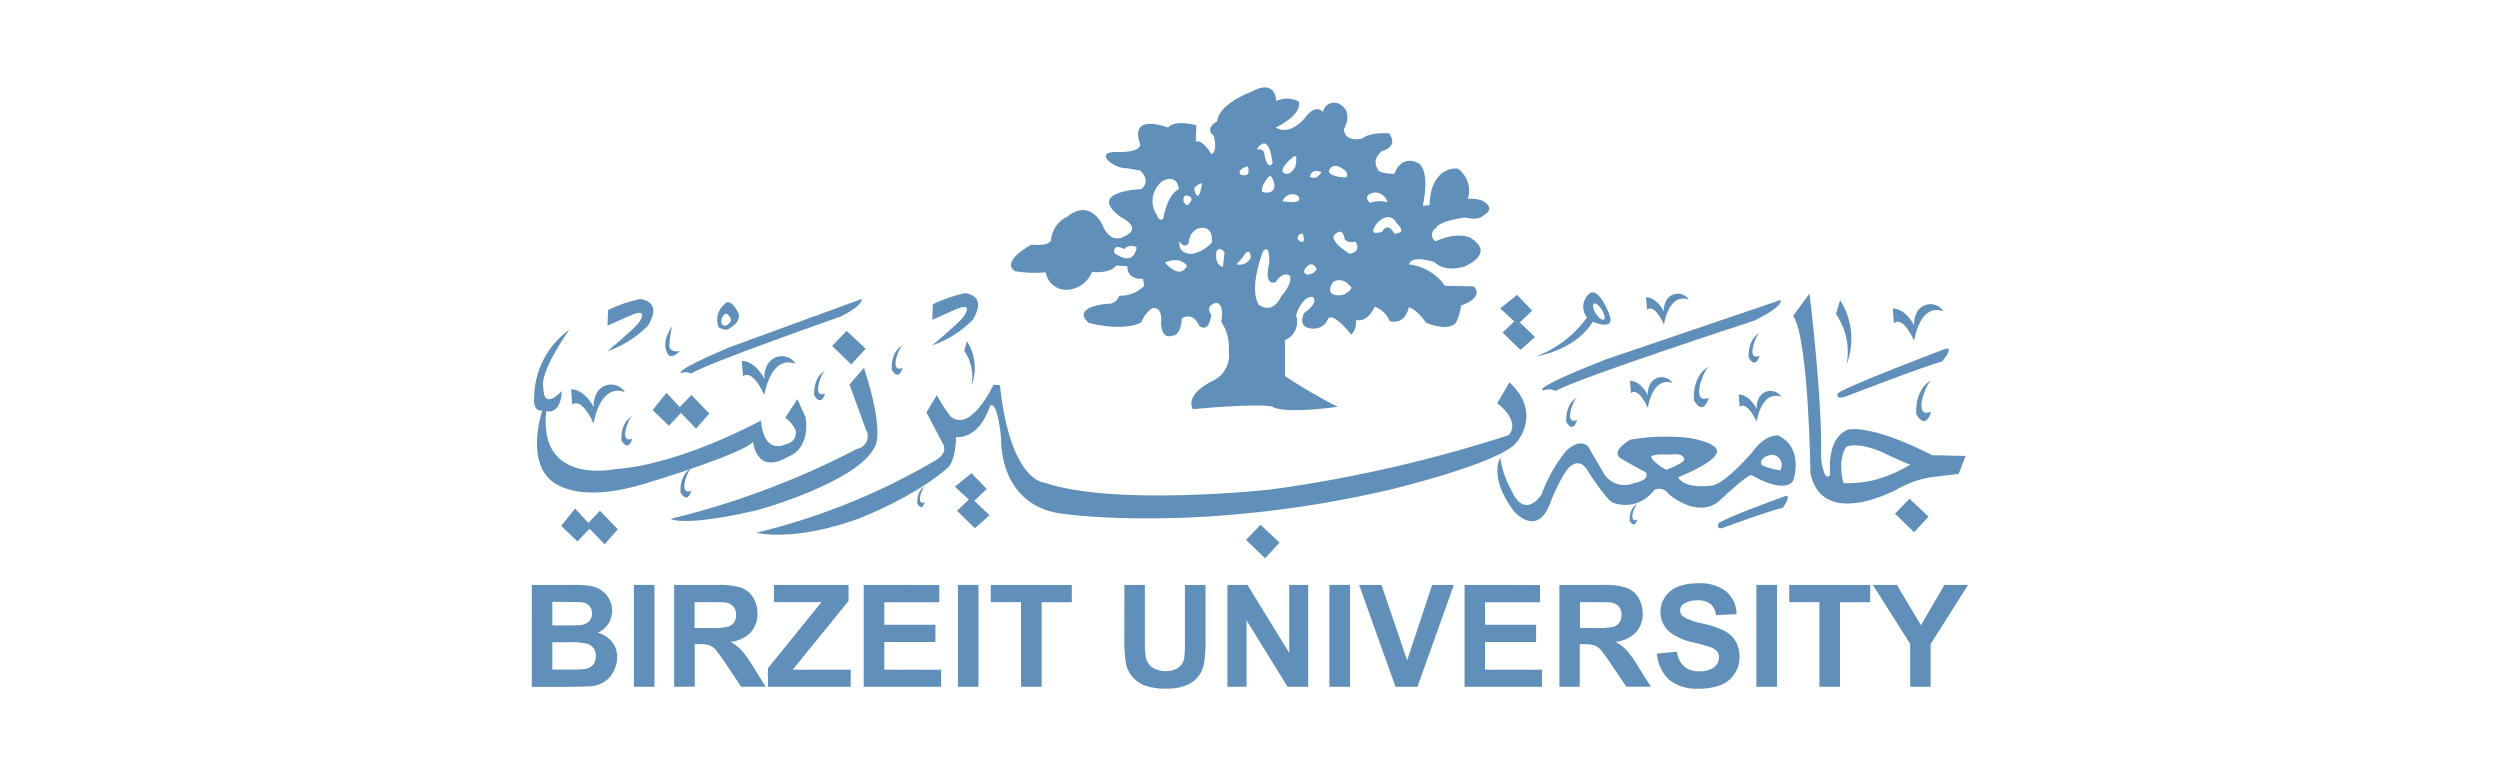 <?xml version="1.0" encoding="utf-8"?>
<!-- Generator: Adobe Illustrator 26.4.1, SVG Export Plug-In . SVG Version: 6.00 Build 0)  -->
<svg version="1.1" id="Layer_1" xmlns="http://www.w3.org/2000/svg" xmlns:xlink="http://www.w3.org/1999/xlink" x="0px" y="0px"
	 viewBox="0 0 290 90" style="enable-background:new 0 0 290 90;" xml:space="preserve">
<style type="text/css">
	.st0{fill:#6090B9;}
</style>
<g id="Group_36" transform="translate(0 0)">
	<g id="Group_25" transform="translate(0 0)">
		<g>
			<g>
				<g id="Group_24">
					<path id="Path_192" class="st0" d="M161.73,27.09c-0.79-1.48-1.41-0.2-1.41-0.2c-2.01,0.6-0.46-1.14-0.46-1.14
						c1.47-1.35,2.15,0.13,2.15,0.13C163.35,27.16,161.73,27.1,161.73,27.09 M159.45,22.33c0.7-0.03,1.33,0.45,1.48,1.14
						c-0.66-0.2-1.37-0.17-2.02,0.07C157.91,22.52,159.45,22.33,159.45,22.33 M156.56,29.44c0,0-2.01-1.14-1.87-2.08
						c0,0,1.01-1.28,1.28,0.34c0,0,0.19,0.54,1.27,0.33C157.23,28.03,158.04,29.17,156.56,29.44 M156.09,34.07
						c-0.4,0.19-0.85,0.24-1.28,0.14c0,0-1.07-0.2-0.13-1.54c0.65-0.35,1.46-0.14,1.87,0.47C156.56,33.14,157.23,33.34,156.09,34.07
						 M156.03,19.77c0,0,0.53,0.6,0.07,0.81c0,0-1.68,0-1.95-0.67C154.14,19.91,154.41,18.5,156.03,19.77 M151.93,20.51
						c0,0,0.2-1.08,1.35-0.54C153.27,19.97,152.8,20.97,151.93,20.51 M151.73,31.86c-0.94-0.2-0.13-0.94-0.13-0.94
						c0.74-0.74,1.14,0.34,1.14,0.34C152.51,31.6,152.14,31.82,151.73,31.86 M150.58,27.83c-0.26-0.67,0.54-0.74,0.54-0.74
						C151.59,28.7,150.58,27.83,150.58,27.83 M148.77,23.33c0.24-0.63,0.95-0.96,1.58-0.72c0.08,0.03,0.16,0.07,0.23,0.12
						C150.58,22.73,151.46,23.8,148.77,23.33 M148.63,34.35c-1.07,2.28-2.61,1-2.61,1c-1.21-1.87,0.47-6.17,0.47-6.17
						c0.87-1.07,0.74,1.34,0.74,1.34c-0.67,2.82,0.74,2.22,0.74,2.22c0.87-1.41,1.68-0.74,1.68-0.74
						C149.92,32.99,148.64,34.35,148.63,34.35 M147.84,21.45c0,1.28-1.41,0.81-1.41,0.81c-0.27-0.61,0.67-1.68,0.67-1.68
						C147.57,19.97,147.84,21.44,147.84,21.45 M147.62,18.97c-0.66,0.8-0.93-1.01-0.93-1.01c-0.07-0.87-0.94-0.6-0.94-0.6
						C147.29,15.07,147.62,18.97,147.62,18.97 M149.84,18.36c0.88-0.94,0.41,1.01,0.41,1.01c-0.88,1.41-1.48,0.53-1.48,0.53
						C148.7,19.23,149.84,18.36,149.84,18.36 M145.08,29.92c-0.31,0.61-1.01,0.92-1.67,0.73c0.42-0.37,0.78-0.8,1.07-1.28
						C145.14,28.77,145.07,29.92,145.08,29.92 M144.74,19.3c0.47,1.48-0.87,0.94-0.87,0.94C143.47,19.57,144.74,19.3,144.74,19.3
						 M141.85,30.99c-1.07-0.4-0.74-1.81-0.74-1.81c0.34-0.67,0.94,0.07,0.94,0.07L141.85,30.99z M140.58,28.11
						c-0.59,0.69-1.39,1.16-2.28,1.34c0,0-1.68,0.14-1.48-1.48c0,0,0.54,1,1.08,0.2c0-0.67,0.35-1.28,0.93-1.61
						C138.83,26.55,140.72,25.75,140.58,28.11 M135.14,30.45c1.82-0.8,2.56,0.4,2.56,0.4C136.81,32.54,135.14,30.45,135.14,30.45
						 M134.94,25.35c-0.47,0.47-0.74-0.4-0.74-0.4c-0.88-1.29-0.58-3.04,0.67-3.97c1.75-0.87,1.88,0.95,1.88,0.95
						C135.34,22.6,134.94,25.35,134.94,25.35 M137.49,22.67c1.48,0.14,0.27,1.14,0.27,1.14c-0.35-0.09-0.56-0.46-0.47-0.81
						C137.32,22.87,137.39,22.75,137.49,22.67 M139.44,21.26c-0.41,2.62-0.87,0.88-0.87,0.88
						C138.36,21.46,139.44,21.26,139.44,21.26 M129.23,29.31c-0.06-1.2,1.15-0.41,1.15-0.41c0.38-0.42,1-0.5,1.48-0.2
						C131.44,31.12,129.23,29.31,129.23,29.31 M171.94,23.27c-0.54-0.18-1.11-0.25-1.67-0.2c0.41-1.29-0.05-2.7-1.14-3.5
						c0,0-2.08-0.4-3.02,2.28c-0.18,0.63-0.27,1.29-0.27,1.95l-0.8,0.07c0,0,0.87-3.56-0.34-4.84c0,0-1.95-1.4-2.96,1.14
						c0,0-1.95,0-1.95-0.6c0,0-0.74-0.94,0.47-2.02c0,0,2.08-0.47,0.87-2.08c0,0-2.21-0.2-3.09,0.6c0,0-2.01,0.54-2.15-1.07
						c0,0,1.21-2.02-0.53-2.95c-0.63-0.33-1.41-0.1-1.75,0.53c-0.07,0.13-0.11,0.27-0.14,0.41c0,0-0.81-1.07-2.08,0.67
						c0,0-1.68,2.16-3.42,1.14c0,0,3.09-1.4,2.69-3.01c-0.81-0.45-1.79-0.47-2.62-0.07c0,0,0-2.68-2.89-1.07
						c0,0-3.76,1.34-3.96,3.42c0,0-1.54,0.8-0.4,1.68c0,0,0.53,1.75-0.27,2.15c0,0-0.94-1.75-1.81-1.48l0.07-1.88
						c0,0-2.42-0.74-3.29,0.26c0,0-4.57-1.81-3.23,1.95c0,0,0.2,0.94-2.68,0.88c-2.88-0.06-0.34,2.01,1.14,1.88l1.54,0.27
						c0,0,1.35,1.14,0.13,2.16c0,0-6.45,0.2-2.41,3.22c0,0,2.75,1.27,0.4,2.28c0,0-1.54,1.01-2.49-1.34c0,0-1.35-3.09-4.03-1.01
						c-1.12,0.51-1.86,1.59-1.95,2.82c0,0-0.2,0.67-2.28,0.47c0,0-3.64,1.94-1.88,3.08c1.18,0.2,2.37,0.24,3.56,0.14
						c0.2,1.21,1.27,2.07,2.49,2.02c1.28-0.07,2.41-0.89,2.88-2.08c0,0,2.01,0.27,2.82-0.74l1.28,0.07c0,0-0.21,1.55,1.81,1.48
						l0.14,0.81c-0.76,0.77-1.81,1.18-2.89,1.14c-0.2,0.63-0.82,1.03-1.47,0.94c0,0-4.16,0.34-2.08,2.22c0,0,3.95,1.07,6.11-0.07
						c0.23-0.65,0.65-1.21,1.21-1.61c0,0,1.27-0.47,1.07,1.68c0,0,0,1.94,1.28,1.48c0,0,1.01,0.13,1.14-2.02
						c0,0,1.21-0.87,2.01,0.87c0,0,1.07,1.01,1.41-1.27c0,0-0.87-1,0.54-1.4c0,0,1-0.08,0.6,2.21c0.68,1,0.99,2.21,0.88,3.42
						c0.21,1.43-0.56,2.83-1.88,3.43c0,0-3.23,1.47-2.29,3.28c0,0,7.86-0.74,9.27-0.27c0,0,0.88,0.87,7.53,0
						c-2.11-1.07-4.15-2.26-6.11-3.56v-4.17c1.12-0.48,1.68-1.74,1.28-2.88c0,0,0.6-2.16,1.88-2.16c0,0,1,0.48-0.94,1.89
						c0,0-0.94,1.74,1,1.81c0.75,0.05,1.46-0.38,1.75-1.08c0,0,0.34-1.14,2.69,1.75c0,0,0.6-0.27,0.6-1.68c0,0,1.21,0.47,2.15-1.54
						c0.78,0.3,1.41,0.9,1.74,1.68c0,0,1.68,0.6,2.22-1.61c0,0,0.74,0.07,2.02,1.81c0,0,2.48,1.07,3.43,0
						c0.31-0.63,0.52-1.31,0.61-2.01c0,0,2.74-0.88,1.47-2.22l-3.35-0.07c-0.96-1.39-2.48-2.3-4.17-2.48c0,0,0.07-1.14,2.96-0.27
						c0,0,0.94,1.21,3.43,0.54c0,0,3.89-1.55,0.61-3.42c0,0-1.41-0.67-3.9,0.47c-0.42-0.24-0.56-0.78-0.32-1.2
						c0.09-0.15,0.22-0.28,0.38-0.35c0,0,0-0.74,3.36-1.21c0,0,1.47,0.4,2.08-0.2C172,25.01,173.74,24.27,171.94,23.27"/>
					<path id="Path_193" class="st0" d="M175.1,44.35l-1.42,2.42c0,0,2.76,2.01,1.34,3.7c-8.99,2.92-18.23,5.03-27.6,6.31
						c0,0-18.2,2.01-26.32-0.81c0,0-3.9-0.13-5.11-11.28l-0.74-0.07c0,0-2.62,5.64-4.97,3.7c-0.61-0.78-1.15-1.61-1.61-2.49
						l-1.21,2.01l1.95,3.69c0,0,0.67,1.01-1,1.94c-6.45,3.77-13.42,6.58-20.69,8.33c0,0,4.3,1.14,12.02-1.69
						c0,0,6.58-2.55,10.34-5.98c0,0,0.81-0.93,0.81-3.42c0,0,2.62,0.4,3.96-3.63c0,0,0.8-0.94,1.28,3.77c0,0-0.4,8.12,7.58,8.8
						c0,0,15.65,2.22,37.41-2.82c0,0,13.17-3.15,14.84-5.57C175.97,51.27,178.93,47.91,175.1,44.35"/>
					<path id="Path_194" class="st0" d="M100.22,42.67l-1.68,1.94l1.94,5.31c0.39,0.71,0.12,1.6-0.59,1.99
						c-0.15,0.08-0.31,0.14-0.48,0.16c-6.85,3.57-14.12,6.3-21.63,8.12c0,0,1.48,1.01,10.28-1.07c0,0,11.28-3.16,13.37-7.19
						C101.43,51.94,102.77,50.53,100.22,42.67"/>
					<path id="Path_195" class="st0" d="M92.5,46.3l-1.41,2.15c0.53,0.38,0.94,0.88,1.21,1.47c0,0,0.34,1.34-1.35,1.68
						c0,0-2.34,1.14-2.68-2.82c0,0-9.27,5.11-16.92,5.64c0,0-8.93,1.95-7.99-6.72c0,0,1.68,0.54,1.81-2.35c0,0-2.14,2.42-2.14-0.4
						c0,0-0.67-1.41,3.02-6.72c-2.53,1.82-4.05,4.74-4.09,7.86c0,0-0.2,1.68,0.94,1.54c0,0-2.21,6.45,1.75,8.6s10.08-0.13,11.69-0.6
						c0,0,9.81-3.03,11.02-4.37c0,0,0.33,3.89,4.02,1.74c0,0,2.62-0.74,2.08-4.56L92.5,46.3z"/>
				</g>
			</g>
		</g>
	</g>
	<path id="Path_196" class="st0" d="M77.31,45.56l-1.6,2.01l1.88,1.82l1.4-1.49l1.75,1.82l1.54-1.75l-2.08-2.15l-1.35,1.4
		L77.31,45.56z"/>
	<path id="Path_197" class="st0" d="M66.71,58.99L65.1,61l1.88,1.81l1.41-1.48l1.74,1.81l1.54-1.74l-2.08-2.15l-1.34,1.41
		L66.71,58.99z"/>
	<path id="Path_198" class="st0" d="M110.76,56.45l1.94-1.56l1.76,1.83l-1.44,1.37l1.76,1.68l-1.69,1.5l-2.07-2.02l1.36-1.3
		L110.76,56.45z"/>
	<path id="Path_199" class="st0" d="M174.02,35.78l1.96-1.57l1.75,1.82l-1.43,1.37l1.76,1.7l-1.69,1.49l-2.07-2.01l1.36-1.3
		L174.02,35.78z"/>
	<g id="Group_27" transform="translate(0 0)">
		<g>
			<g>
				<g id="Group_26">
					<path id="Path_200" class="st0" d="M68.86,49.12c0,0,0.67-4.7,3.63-3.63c-0.56-0.89-1.73-1.15-2.62-0.59
						c-0.28,0.18-0.52,0.43-0.67,0.73c-0.26,0.49-0.38,1.05-0.33,1.61c0,0-1-2.08-2.62-2.08l0.13,1.81
						C66.37,46.97,67.31,45.83,68.86,49.12"/>
					<path id="Path_201" class="st0" d="M88.67,45.83c0,0,0.67-4.7,3.62-3.63c-0.56-0.89-1.73-1.15-2.62-0.59
						c-0.28,0.18-0.51,0.43-0.67,0.73c-0.26,0.49-0.38,1.05-0.33,1.61c0,0-1.01-2.08-2.62-2.08l0.14,1.81
						C86.19,43.68,87.12,42.54,88.67,45.83"/>
					<path id="Path_202" class="st0" d="M193.02,37.64c0,0,0.53-3.73,2.88-2.88c-0.45-0.7-1.38-0.91-2.09-0.46
						c-0.22,0.14-0.4,0.34-0.53,0.57c-0.21,0.39-0.3,0.83-0.26,1.27c0,0-0.8-1.65-2.08-1.65l0.11,1.44
						C191.05,35.94,191.8,35.03,193.02,37.64"/>
					<path id="Path_203" class="st0" d="M203.77,48.92c0,0,0.54-3.73,2.88-2.88c-0.45-0.7-1.38-0.91-2.08-0.47
						c-0.22,0.14-0.4,0.34-0.53,0.57c-0.21,0.39-0.3,0.84-0.27,1.28c0,0-0.8-1.65-2.08-1.65l0.11,1.43
						C201.79,47.21,202.54,46.31,203.77,48.92"/>
					<path id="Path_204" class="st0" d="M222.04,39.52c0,0,0.63-4.43,3.41-3.41c-0.54-0.84-1.65-1.08-2.49-0.54
						c-0.26,0.17-0.47,0.39-0.61,0.66c-0.25,0.47-0.35,0.99-0.31,1.52c0,0-0.95-1.96-2.47-1.96l0.12,1.72
						C219.7,37.5,220.59,36.42,222.04,39.52"/>
					<path id="Path_205" class="st0" d="M191.14,47.31c0,0,0.54-3.73,2.88-2.87c-0.45-0.7-1.38-0.91-2.08-0.46
						c-0.22,0.14-0.4,0.34-0.52,0.57c-0.21,0.39-0.3,0.84-0.27,1.28c0,0-0.8-1.65-2.07-1.65l0.11,1.44
						C189.18,45.61,189.92,44.7,191.14,47.31"/>
					<path id="Path_206" class="st0" d="M73.35,50.87c0,0-1.14,0.6-0.74-1.14c0,0,0.33-1.21,0.74-1.47c0,0-1.34,0.53-1.27,2.81
						C72.08,51.07,72.82,52.55,73.35,50.87"/>
					<path id="Path_207" class="st0" d="M182.95,48.71c0,0-1.14,0.61-0.74-1.14c0,0,0.33-1.2,0.74-1.47c0,0-1.34,0.53-1.27,2.82
						C181.68,48.92,182.42,50.4,182.95,48.71"/>
					<path id="Path_208" class="st0" d="M204.11,41.26c0,0-1.15,0.6-0.74-1.14c0,0,0.34-1.21,0.74-1.48c0,0-1.34,0.54-1.27,2.82
						C202.84,41.47,203.57,42.94,204.11,41.26"/>
					<path id="Path_209" class="st0" d="M198.23,46.13c0,0-1.56,0.83-1.01-1.57c0,0,0.46-1.66,1.01-2.04c0,0-1.84,0.75-1.75,3.88
						C196.48,46.41,197.5,48.44,198.23,46.13"/>
					<path id="Path_210" class="st0" d="M224.02,47.75c0,0-1.57,0.83-1.01-1.58c0,0,0.46-1.66,1.01-2.04c0,0-1.85,0.75-1.74,3.88
						C222.28,48.02,223.29,50.05,224.02,47.75"/>
					<path id="Path_211" class="st0" d="M95.72,45.63c0,0-1.14,0.61-0.74-1.14c0,0,0.33-1.21,0.74-1.48c0,0-1.35,0.54-1.28,2.82
						C94.44,45.83,95.18,47.31,95.72,45.63"/>
					<path id="Path_212" class="st0" d="M104.71,42.67c0,0-1.14,0.61-0.74-1.15c0,0,0.34-1.21,0.74-1.47c0,0-1.34,0.53-1.28,2.82
						C103.44,42.88,104.18,44.35,104.71,42.67"/>
					<path id="Path_213" class="st0" d="M80.21,56.91c0,0-1.14,0.6-0.74-1.14c0,0,0.33-1.21,0.74-1.48c0,0-1.35,0.54-1.28,2.82
						C78.93,57.11,79.67,58.59,80.21,56.91"/>
					<path id="Path_214" class="st0" d="M107.29,58.25c0,0-0.79,0.42-0.52-0.81c0,0,0.24-0.85,0.52-1.03c0,0-0.94,0.38-0.89,1.98
						C106.4,58.39,106.91,59.43,107.29,58.25"/>
					<path id="Path_215" class="st0" d="M189.94,60.27c0,0-0.81,0.43-0.52-0.81c0,0,0.23-0.85,0.52-1.03c0,0-0.95,0.37-0.9,1.98
						C189.04,60.41,189.56,61.45,189.94,60.27"/>
					<path id="Path_216" class="st0" d="M77.99,37.84c0,0-1.41,1.74-0.53,3.22c0,0,0.33,0.74,1.41-0.33c0,0-1.41,0.27-1.21-0.87
						C77.69,39.17,77.8,38.49,77.99,37.84"/>
					<path id="Path_217" class="st0" d="M70.47,37.77l0.07-1.81c1.17-0.57,2.41-1,3.69-1.27c0,0,2.75,0.13,0.94,3.08
						c-1.31,1.34-2.92,2.35-4.69,2.96c0,0,2.96-2.49,3.56-3.22c0,0,1.54-2.01-1.01-0.87L70.47,37.77z"/>
					<path id="Path_218" class="st0" d="M108.14,37.1l0.07-1.81c1.17-0.57,2.41-1,3.69-1.28c0,0,2.76,0.13,0.94,3.09
						c-1.32,1.34-2.93,2.35-4.7,2.96c0,0,2.96-2.49,3.56-3.23c0,0,1.55-2.01-1.01-0.87L108.14,37.1z"/>
					<path id="Path_219" class="st0" d="M84.19,37.78c-0.15-0.01-0.3-0.05-0.44-0.12c-0.17-0.41-0.05-0.88,0.29-1.17
						c0.29-0.37,0.67,0.38,0.67,0.38C85.01,37.4,84.19,37.78,84.19,37.78 M85.58,36.17c0,0-0.88-1.76-1.55-0.87
						c-0.78,0.65-1.05,1.73-0.67,2.68c0.31,0.17,0.65,0.26,1,0.27C84.36,38.24,86.25,37.36,85.58,36.17"/>
					<path id="Path_220" class="st0" d="M79.07,43.28c0,0-1.35-0.07,5.44-2.96l15.45-5.64c0,0,0.34,0.6-2.36,2.01
						c0,0-15.58,5.44-17.45,6.65C79.82,43.14,79.41,43.12,79.07,43.28"/>
					<path id="Path_221" class="st0" d="M179.03,45.29c0,0-1.78-0.05,7.16-3.57l20.38-6.93c0,0,0.45,0.7-3.09,2.41
						c0,0-20.55,6.69-23.02,8.15C180.02,45.12,179.5,45.1,179.03,45.29"/>
				</g>
			</g>
		</g>
	</g>
	<path id="Path_222" class="st0" d="M98.21,38.38l-1.68,1.74l2.21,2.15l1.68-1.82L98.21,38.38z"/>
	<path id="Path_223" class="st0" d="M221.5,57.85l-1.68,1.74l2.21,2.15l1.68-1.81L221.5,57.85z"/>
	<path id="Path_224" class="st0" d="M146.22,60.87l-1.68,1.75l2.21,2.14l1.68-1.81L146.22,60.87z"/>
	<g id="Group_29" transform="translate(0 0)">
		<g>
			<g>
				<g id="Group_28">
					<path id="Path_225" class="st0" d="M186.05,37.07c-0.2,0.12-0.6-0.19-0.93-0.7c-0.33-0.51-0.42-1.02-0.23-1.14
						c0.2-0.12,0.6,0.19,0.92,0.7S186.25,36.95,186.05,37.07 M186.65,36.37c0,0-1.15-3.03-2.22-2.36c-0.87,0.67-1.03,1.92-0.36,2.79
						c0.01,0.01,0.02,0.02,0.03,0.03c-1.49,2.05-3.54,3.62-5.91,4.51c0,0,4.57-0.68,6.58-4.03
						C184.76,37.31,187.52,38.58,186.65,36.37"/>
					<path id="Path_226" class="st0" d="M207.2,57.51c0,0-7.19,2.56-7.87,3.22c0,0-0.27,0.81,0.61,0.47c0,0,5.64-2.08,6.86-2.29
						C206.8,58.92,207.8,57.51,207.2,57.51"/>
					<path id="Path_227" class="st0" d="M225.71,40.44c0,0-11.53,4.36-12.54,5.19c0,0-0.33,0.86,1.07,0.31c0,0,9.04-3.49,11.02-4
						C225.26,41.94,226.72,40.29,225.71,40.44"/>
					<path id="Path_228" class="st0" d="M206.52,54.56c-0.74-0.1-1.46-0.3-2.15-0.6c-0.48-0.94,1.14-1.22,1.14-1.22
						c0.67,0.02,1.19,0.58,1.17,1.24C206.68,54.19,206.62,54.39,206.52,54.56 M193.29,54.49c-0.64-0.31-1.21-0.74-1.67-1.28
						c-0.54-0.67,2.02-0.47,2.02-0.47c1.87-0.27,1.74,0.61,1.74,0.61C195.03,53.89,193.29,54.49,193.29,54.49 M206.32,50.53
						c0,0-1.41-0.33-3.02,1.88c0,0-3.09,3.63-4.64,3.9c0,0-3.08,0.54-4.02-0.94c0,0,3.82-1.47,4.43-2.69c0,0,1.01-1.14-3.09-1.88
						c-2.28-0.26-4.59-0.19-6.85,0.2c0,0-2.15,1.14-1.27,2.08c0,0,2.14,1.27,3.02,1.68c0,0,0.74,0.87-1.34,1.28
						c-1.24,0.53-2.68,0.11-3.43-1.01l-1.88-3.22c0,0-0.87-1.14-2.61,0.54c-1.2,1.52-2.15,3.22-2.82,5.03c0,0-1.95,3.1-3.56-0.67
						c-0.62-1.13-1.03-2.35-1.21-3.63c0,0-1.41,2.22,1.55,6.18c0,0,2.89,3.49,4.43-1.41c0,0,1.49-3.56,2.35-3.89
						c0,0,1.07-0.88,1.94,0.87c0,0,2.08,3.22,2.82,3.49c1.74,0.64,3.69,0.03,4.76-1.48c0.6-0.31,1.33-0.1,1.68,0.47
						c0,0,3.15,2.81,5.72,0.94c0,0,3.22-3.09,3.89-3.15c0,0,3.69,2.28,4.84,0.67C208,55.77,209.35,52.08,206.32,50.53"/>
					<path id="Path_229" class="st0" d="M217.07,55.77c-1.06,0.22-2.14,0.31-3.22,0.27c0,0-0.81-2.56,0.34-4.23
						c0,0,1.21-0.6,4.03,0.6c0,0,2.68,1.28,3.36,1.48C220.18,54.76,218.66,55.39,217.07,55.77 M224.13,52.8
						c-7.39-3.76-9.8-2.95-9.8-2.95c-2.56,1.01-2.02,5.24-2.02,5.24c-0.74,1.01-1.07-1.89-1.07-1.89c0.2-6.72-1.34-19.14-1.34-19.14
						l-1.9,2.57c1.82,2.62,2.01,18.27,2.01,18.27c1.4,6.65,10.14,1.81,10.14,1.81c1.17-0.67,2.44-1.12,3.76-1.34l3.3-0.4l0.8-2.08
						L224.13,52.8z"/>
					<path id="Path_230" class="st0" d="M213.45,34.82l-0.48,1.61c1.2,1.72,1.64,3.86,1.21,5.91
						C215.16,39.86,214.89,37.06,213.45,34.82"/>
					<path id="Path_231" class="st0" d="M112.17,39.58l-0.32,1.11c0.83,1.18,1.12,2.65,0.83,4.06
						C113.35,43.05,113.16,41.12,112.17,39.58"/>
					<path id="Path_232" class="st0" d="M64.07,74.51v3.16h2.21c0.55,0.02,1.09-0.01,1.64-0.07c0.33-0.06,0.64-0.23,0.87-0.48
						c0.23-0.28,0.35-0.64,0.33-1c0.04-0.65-0.37-1.25-1-1.45c-0.7-0.15-1.41-0.21-2.12-0.17L64.07,74.51L64.07,74.51z M64.07,69.81
						v2.74h1.56c0.93,0,1.51-0.02,1.73-0.04c0.36-0.03,0.7-0.18,0.96-0.42c0.24-0.25,0.37-0.58,0.35-0.92
						c0.02-0.32-0.09-0.64-0.3-0.89c-0.24-0.24-0.56-0.39-0.9-0.41c-0.23-0.03-0.92-0.05-2.04-0.05L64.07,69.81z M61.69,67.85h4.72
						c0.7-0.02,1.4,0.02,2.1,0.12c0.44,0.07,0.86,0.23,1.23,0.49c0.37,0.26,0.69,0.59,0.91,0.99c0.24,0.42,0.36,0.9,0.36,1.38
						c0.01,1.11-0.64,2.12-1.66,2.57c0.65,0.17,1.24,0.55,1.66,1.07c0.39,0.51,0.6,1.13,0.58,1.78c0,0.54-0.13,1.08-0.38,1.57
						c-0.23,0.49-0.58,0.91-1.02,1.22c-0.48,0.32-1.03,0.51-1.6,0.56c-0.4,0.04-1.35,0.07-2.88,0.08h-4.02L61.69,67.85L61.69,67.85z
						"/>
				</g>
			</g>
		</g>
	</g>
	<rect id="Rectangle_28" x="73.53" y="67.85" class="st0" width="2.39" height="11.82"/>
	<g id="Group_31" transform="translate(0 0)">
		<g>
			<g>
				<g id="Group_30">
					<path id="Path_233" class="st0" d="M80.58,72.85h1.76c0.71,0.04,1.43-0.01,2.13-0.15c0.27-0.09,0.51-0.27,0.68-0.5
						c0.17-0.26,0.25-0.57,0.24-0.88c0.02-0.35-0.1-0.7-0.32-0.97c-0.24-0.25-0.56-0.42-0.9-0.46c-0.19-0.03-0.77-0.04-1.74-0.04
						h-1.86v3H80.58z M78.2,79.67V67.85h5.02c0.93-0.05,1.86,0.06,2.76,0.32c0.57,0.21,1.06,0.61,1.37,1.13
						c0.35,0.56,0.52,1.2,0.51,1.86c0.03,0.81-0.25,1.59-0.78,2.2c-0.63,0.63-1.45,1.01-2.33,1.09c0.47,0.27,0.9,0.6,1.27,0.99
						c0.51,0.59,0.96,1.23,1.36,1.91l1.44,2.31h-2.85l-1.72-2.58c-0.39-0.6-0.8-1.18-1.25-1.74c-0.2-0.22-0.45-0.38-0.72-0.49
						c-0.39-0.11-0.8-0.15-1.2-0.13h-0.49v4.93L78.2,79.67z"/>
				</g>
			</g>
		</g>
	</g>
	<path id="Path_234" class="st0" d="M89.78,67.85v2h5.51l-6.21,7.66v2.16h9.6v-1.99h-6.72l6.47-7.97v-1.86H89.78z"/>
	<path id="Path_235" class="st0" d="M100.19,67.85v11.82h8.98v-1.99h-6.59v-3.21h5.93v-2h-5.93v-2.61h6.38v-2L100.19,67.85z"/>
	<rect id="Rectangle_30" x="111.12" y="67.85" class="st0" width="2.38" height="11.82"/>
	<path id="Path_236" class="st0" d="M114.93,67.85v2h3.51v9.82h2.39v-9.81h3.5v-2L114.93,67.85z"/>
	<g id="Group_33" transform="translate(0 0)">
		<g>
			<g>
				<g id="Group_32">
					<path id="Path_237" class="st0" d="M130.43,67.85h2.38v6.4c-0.02,0.66,0.01,1.32,0.09,1.98c0.09,0.46,0.35,0.88,0.73,1.16
						c0.46,0.32,1.02,0.48,1.58,0.45c0.54,0.04,1.08-0.11,1.52-0.42c0.33-0.25,0.55-0.61,0.63-1.02c0.08-0.66,0.11-1.33,0.09-2
						v-6.54h2.39v6.21c0.03,1.01-0.03,2.01-0.19,3.01c-0.12,0.54-0.36,1.05-0.72,1.48c-0.38,0.43-0.86,0.76-1.39,0.96
						c-0.72,0.27-1.5,0.39-2.27,0.36c-0.87,0.04-1.74-0.09-2.56-0.39c-0.54-0.22-1.01-0.57-1.39-1.02
						c-0.32-0.38-0.54-0.83-0.67-1.31c-0.18-0.99-0.25-1.99-0.23-3L130.43,67.85z"/>
				</g>
			</g>
		</g>
	</g>
	<path id="Path_238" class="st0" d="M149.55,67.85v7.89l-4.84-7.89h-2.33v11.82h2.22v-7.71l4.76,7.71h2.39V67.85H149.55z"/>
	<rect id="Rectangle_32" x="154.21" y="67.85" class="st0" width="2.39" height="11.82"/>
	<path id="Path_239" class="st0" d="M166.13,67.85l-2.9,8.75l-2.98-8.75h-2.59l4.22,11.82h2.54l4.23-11.82H166.13z"/>
	<path id="Path_240" class="st0" d="M169.89,67.85v11.82h8.98v-1.99h-6.61v-3.21h5.93v-2h-5.93v-2.61h6.38v-2L169.89,67.85z"/>
	<g id="Group_35" transform="translate(0 0)">
		<g>
			<g>
				<g id="Group_34">
					<path id="Path_241" class="st0" d="M183.28,72.85h1.77c0.72,0.04,1.44-0.01,2.14-0.15c0.27-0.09,0.5-0.27,0.67-0.5
						c0.16-0.26,0.24-0.57,0.24-0.88c0.02-0.35-0.09-0.7-0.32-0.97c-0.23-0.25-0.55-0.42-0.89-0.46c-0.2-0.03-0.77-0.04-1.74-0.04
						h-1.87V72.85z M180.89,79.67V67.85h5.02c0.93-0.05,1.86,0.06,2.75,0.32c0.57,0.21,1.06,0.61,1.38,1.13
						c0.34,0.56,0.52,1.2,0.51,1.86c0.03,0.81-0.25,1.59-0.79,2.2c-0.63,0.63-1.46,1.01-2.34,1.09c0.47,0.27,0.9,0.6,1.28,0.99
						c0.51,0.59,0.96,1.24,1.35,1.91l1.45,2.31h-2.85l-1.73-2.57c-0.38-0.6-0.8-1.18-1.26-1.74c-0.2-0.22-0.44-0.39-0.72-0.49
						c-0.39-0.11-0.8-0.15-1.2-0.13h-0.49v4.93L180.89,79.67z"/>
					<path id="Path_242" class="st0" d="M192.2,75.82l2.32-0.22c0.07,0.65,0.38,1.26,0.85,1.72c0.49,0.39,1.11,0.58,1.73,0.55
						c0.62,0.05,1.23-0.12,1.73-0.48c0.36-0.27,0.57-0.69,0.58-1.14c0-0.26-0.08-0.51-0.25-0.71c-0.24-0.24-0.53-0.42-0.86-0.51
						c-0.27-0.1-0.92-0.27-1.91-0.52c-0.97-0.18-1.89-0.58-2.69-1.17c-0.7-0.59-1.1-1.47-1.09-2.38c0-0.6,0.18-1.19,0.52-1.69
						c0.36-0.54,0.87-0.96,1.47-1.2c0.74-0.29,1.53-0.43,2.32-0.41c1.2-0.09,2.39,0.25,3.35,0.97c0.75,0.66,1.17,1.61,1.18,2.61
						l-2.39,0.11c-0.05-0.5-0.28-0.97-0.65-1.31c-0.44-0.3-0.97-0.44-1.51-0.4c-0.57-0.03-1.14,0.12-1.63,0.43
						c-0.24,0.16-0.39,0.44-0.38,0.74c0,0.28,0.13,0.54,0.35,0.71c0.68,0.4,1.42,0.66,2.19,0.79c0.89,0.18,1.75,0.46,2.58,0.85
						c0.54,0.28,0.99,0.69,1.31,1.2c0.33,0.57,0.49,1.22,0.47,1.88c0,1.41-0.85,2.68-2.16,3.22c-0.82,0.31-1.7,0.45-2.58,0.43
						c-1.23,0.08-2.45-0.28-3.43-1.03C192.79,78.05,192.27,76.97,192.2,75.82"/>
				</g>
			</g>
		</g>
	</g>
	<rect id="Rectangle_34" x="203.74" y="67.85" class="st0" width="2.39" height="11.82"/>
	<path id="Path_243" class="st0" d="M207.55,67.85v2h3.5v9.82h2.39v-9.81h3.5v-2L207.55,67.85z"/>
	<path id="Path_244" class="st0" d="M225.55,67.85l-2.72,4.67l-2.79-4.67h-2.79l4.33,6.84v4.98h2.37v-4.96l4.35-6.86
		C228.3,67.85,225.55,67.85,225.55,67.85z"/>
</g>
</svg>
